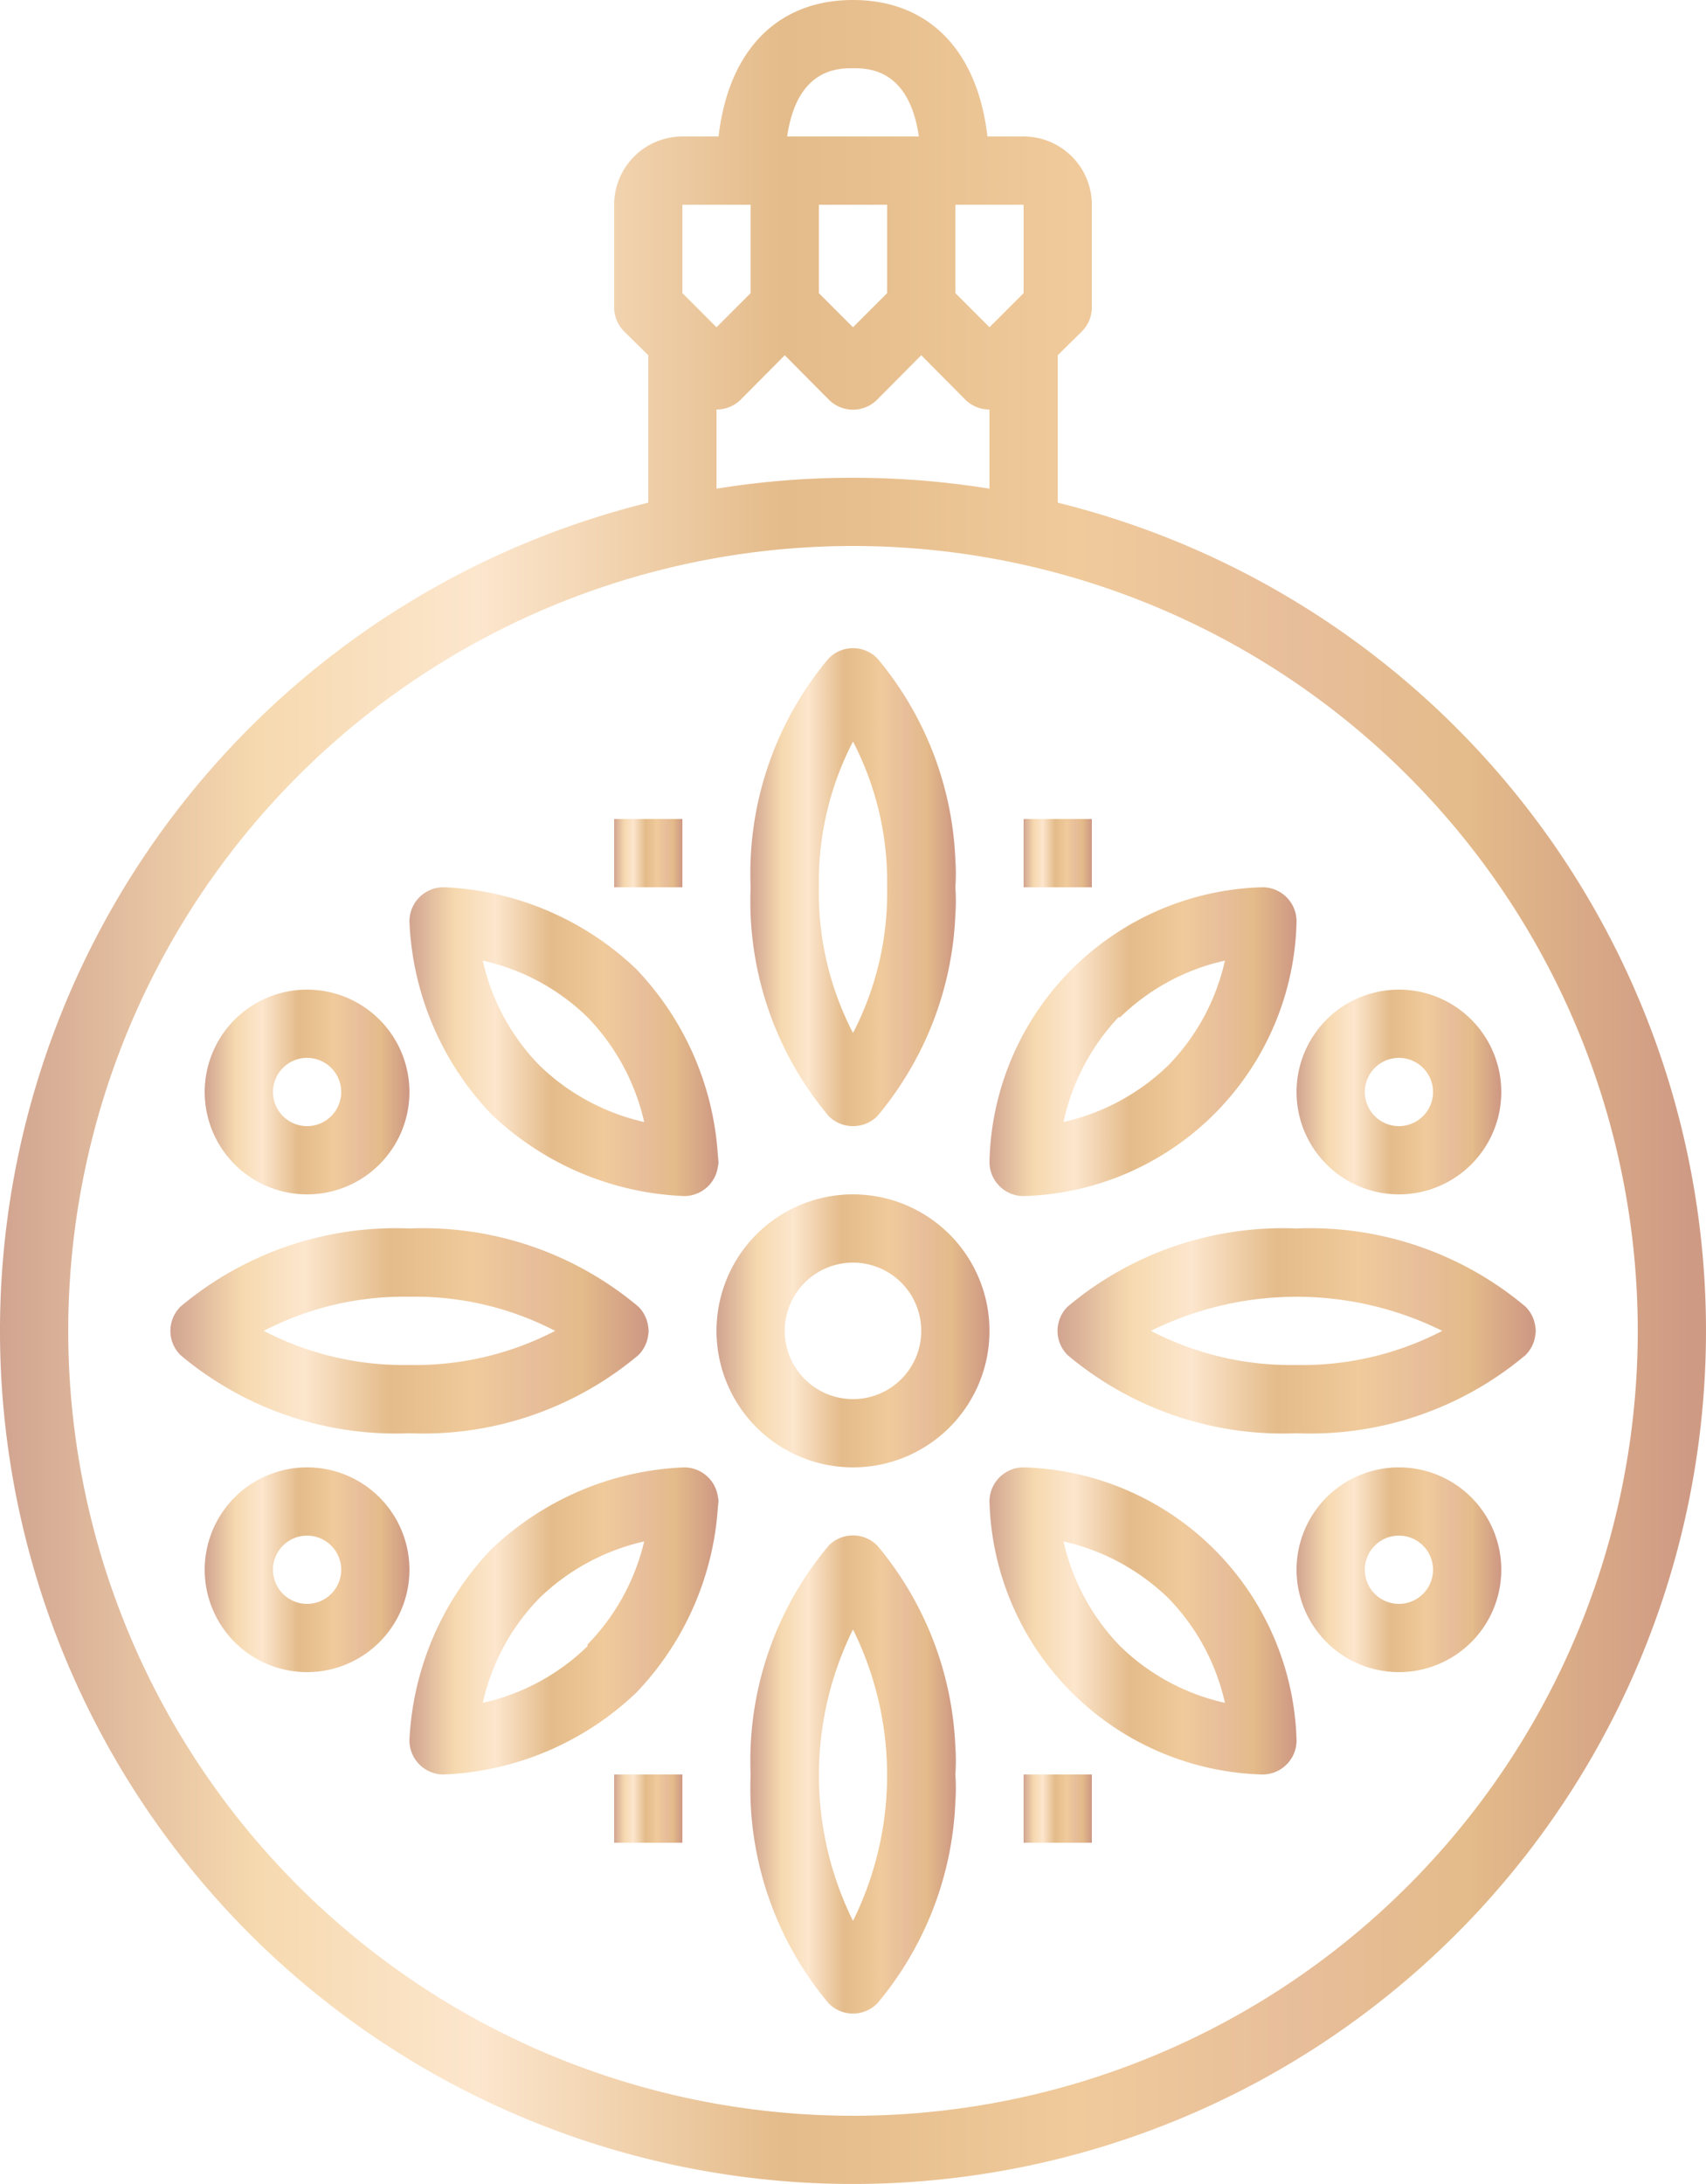 <?xml version="1.0" encoding="UTF-8"?> <svg xmlns="http://www.w3.org/2000/svg" xmlns:xlink="http://www.w3.org/1999/xlink" viewBox="0 0 50 64"> <defs> <style>.cls-1{fill:url(#Безымянный_градиент_27);}.cls-2{fill:url(#Безымянный_градиент_27-2);}.cls-3{fill:url(#Безымянный_градиент_27-3);}.cls-4{fill:url(#Безымянный_градиент_27-4);}.cls-5{fill:url(#Безымянный_градиент_27-5);}.cls-6{fill:url(#Безымянный_градиент_27-6);}.cls-7{fill:url(#Безымянный_градиент_27-7);}.cls-8{fill:url(#Безымянный_градиент_27-8);}.cls-9{fill:url(#Безымянный_градиент_27-9);}.cls-10{fill:url(#Безымянный_градиент_27-10);}.cls-11{fill:url(#Безымянный_градиент_27-11);}.cls-12{fill:url(#Безымянный_градиент_27-12);}.cls-13{fill:url(#Безымянный_градиент_27-13);}.cls-14{fill:url(#Безымянный_градиент_27-14);}.cls-15{fill:url(#Безымянный_градиент_27-15);}.cls-16{fill:url(#Безымянный_градиент_27-16);}.cls-17{fill:url(#Безымянный_градиент_27-17);}.cls-18{fill:url(#Безымянный_градиент_27-18);}</style> <linearGradient id="Безымянный_градиент_27" x1="21" y1="39" x2="29" y2="39" gradientUnits="userSpaceOnUse"> <stop offset="0" stop-color="#d1a490"></stop> <stop offset="0.15" stop-color="#f6d9af"></stop> <stop offset="0.28" stop-color="#fce6cd"></stop> <stop offset="0.46" stop-color="#e4bb8a"></stop> <stop offset="0.63" stop-color="#f0ca9b"></stop> <stop offset="0.76" stop-color="#e7be9a"></stop> <stop offset="0.86" stop-color="#e4bb8a"></stop> <stop offset="0.99" stop-color="#cf9a84"></stop> <stop offset="1" stop-color="#cf9a84"></stop> <stop offset="1" stop-color="#d1a490"></stop> <stop offset="1" stop-color="#8a533a"></stop> </linearGradient> <linearGradient id="Безымянный_градиент_27-2" x1="22" y1="52" x2="28" y2="52" xlink:href="#Безымянный_градиент_27"></linearGradient> <linearGradient id="Безымянный_градиент_27-3" x1="22" y1="26" x2="28" y2="26" xlink:href="#Безымянный_градиент_27"></linearGradient> <linearGradient id="Безымянный_градиент_27-4" x1="11.98" y1="30.51" x2="21.05" y2="30.51" xlink:href="#Безымянный_градиент_27"></linearGradient> <linearGradient id="Безымянный_градиент_27-5" x1="28.95" y1="47.49" x2="38.02" y2="47.49" xlink:href="#Безымянный_градиент_27"></linearGradient> <linearGradient id="Безымянный_градиент_27-6" x1="5" x2="19" xlink:href="#Безымянный_градиент_27"></linearGradient> <linearGradient id="Безымянный_градиент_27-7" x1="31" x2="45" xlink:href="#Безымянный_градиент_27"></linearGradient> <linearGradient id="Безымянный_градиент_27-8" x1="28.95" y1="30.51" x2="38.02" y2="30.51" xlink:href="#Безымянный_градиент_27"></linearGradient> <linearGradient id="Безымянный_градиент_27-9" x1="11.98" y1="47.49" x2="21.05" y2="47.49" xlink:href="#Безымянный_градиент_27"></linearGradient> <linearGradient id="Безымянный_градиент_27-10" x1="6" y1="32" x2="12" y2="32" xlink:href="#Безымянный_градиент_27"></linearGradient> <linearGradient id="Безымянный_градиент_27-11" x1="38" y1="32" x2="44" y2="32" xlink:href="#Безымянный_градиент_27"></linearGradient> <linearGradient id="Безымянный_градиент_27-12" x1="6" y1="46" x2="12" y2="46" xlink:href="#Безымянный_градиент_27"></linearGradient> <linearGradient id="Безымянный_градиент_27-13" x1="38" y1="46" x2="44" y2="46" xlink:href="#Безымянный_градиент_27"></linearGradient> <linearGradient id="Безымянный_градиент_27-14" x1="18" y1="25" x2="20" y2="25" xlink:href="#Безымянный_градиент_27"></linearGradient> <linearGradient id="Безымянный_градиент_27-15" x1="30" y1="25" x2="32" y2="25" xlink:href="#Безымянный_градиент_27"></linearGradient> <linearGradient id="Безымянный_градиент_27-16" x1="18" y1="53" x2="20" y2="53" xlink:href="#Безымянный_градиент_27"></linearGradient> <linearGradient id="Безымянный_градиент_27-17" x1="30" y1="53" x2="32" y2="53" xlink:href="#Безымянный_градиент_27"></linearGradient> <linearGradient id="Безымянный_градиент_27-18" x1="0" y1="32" x2="50" y2="32" xlink:href="#Безымянный_градиент_27"></linearGradient> </defs> <title>Ресурс 2</title> <g id="Слой_2" data-name="Слой 2"> <g id="_1-christmas_ball" data-name="1-christmas ball"> <path class="cls-1" d="M25,35a4,4,0,1,0,4,4A4,4,0,0,0,25,35Zm0,6a2,2,0,1,1,2-2A2,2,0,0,1,25,41Z"></path> <path class="cls-2" d="M24.29,45.29A9.8,9.8,0,0,0,22,52a9.8,9.8,0,0,0,2.29,6.71,1,1,0,0,0,1.42,0A9.8,9.8,0,0,0,28,52a9.8,9.8,0,0,0-2.29-6.71A1,1,0,0,0,24.29,45.29Zm.71,11a9.62,9.62,0,0,1,0-8.54,9.62,9.62,0,0,1,0,8.54Z"></path> <path class="cls-3" d="M25,33a1,1,0,0,0,.71-.29A9.8,9.8,0,0,0,28,26a9.8,9.8,0,0,0-2.29-6.71,1,1,0,0,0-1.42,0A9.8,9.8,0,0,0,22,26a9.8,9.8,0,0,0,2.29,6.71A1,1,0,0,0,25,33Zm0-11.27A8.91,8.91,0,0,1,26,26a8.91,8.91,0,0,1-1,4.27A8.91,8.91,0,0,1,24,26,8.91,8.91,0,0,1,25,21.73Z"></path> <path class="cls-4" d="M20.05,35.05a1,1,0,0,0,1-1,8.69,8.69,0,0,0-2.41-5.66A8.69,8.69,0,0,0,13,26a1,1,0,0,0-1,1,8.69,8.69,0,0,0,2.41,5.66A8.69,8.69,0,0,0,20.05,35.05Zm-2.83-5.24a6.46,6.46,0,0,1,1.66,3.07,6.46,6.46,0,0,1-3.07-1.66,6.38,6.38,0,0,1-1.66-3.07A6.38,6.38,0,0,1,17.22,29.81Z"></path> <path class="cls-5" d="M30,43a1,1,0,0,0-1,1A8.23,8.23,0,0,0,37,52a1,1,0,0,0,1-1A8.23,8.23,0,0,0,30,43Zm2.83,5.24a6.46,6.46,0,0,1-1.66-3.07,6.46,6.46,0,0,1,3.07,1.66,6.38,6.38,0,0,1,1.66,3.07A6.38,6.38,0,0,1,32.78,48.19Z"></path> <path class="cls-6" d="M18.71,39.71a1,1,0,0,0,0-1.42A9.8,9.8,0,0,0,12,36a9.8,9.8,0,0,0-6.71,2.29,1,1,0,0,0,0,1.42A9.8,9.8,0,0,0,12,42,9.8,9.8,0,0,0,18.71,39.71ZM12,38a8.91,8.91,0,0,1,4.27,1A8.91,8.91,0,0,1,12,40a8.91,8.91,0,0,1-4.27-1A8.91,8.91,0,0,1,12,38Z"></path> <path class="cls-7" d="M44.71,38.29A9.8,9.8,0,0,0,38,36a9.8,9.8,0,0,0-6.71,2.29,1,1,0,0,0,0,1.42A9.8,9.8,0,0,0,38,42a9.8,9.8,0,0,0,6.71-2.29A1,1,0,0,0,44.71,38.29ZM38,40a8.91,8.91,0,0,1-4.27-1,9.62,9.62,0,0,1,8.54,0A8.91,8.91,0,0,1,38,40Z"></path> <path class="cls-8" d="M30,35.05A8.23,8.23,0,0,0,38,27a1,1,0,0,0-1-1A8.23,8.23,0,0,0,29,34.05,1,1,0,0,0,30,35.05Zm2.83-5.24a6.38,6.38,0,0,1,3.07-1.66,6.38,6.38,0,0,1-1.66,3.07,6.46,6.46,0,0,1-3.07,1.66A6.46,6.46,0,0,1,32.78,29.81Z"></path> <path class="cls-9" d="M20.05,43a8.69,8.69,0,0,0-5.66,2.41A8.69,8.69,0,0,0,12,51a1,1,0,0,0,1,1,8.69,8.69,0,0,0,5.66-2.41A8.69,8.69,0,0,0,21.05,44,1,1,0,0,0,20.05,43Zm-2.83,5.24a6.38,6.38,0,0,1-3.07,1.66,6.38,6.38,0,0,1,1.66-3.07,6.46,6.46,0,0,1,3.07-1.66A6.46,6.46,0,0,1,17.22,48.19Z"></path> <path class="cls-10" d="M9,35a3,3,0,1,0-3-3A3,3,0,0,0,9,35Zm0-4a1,1,0,1,1-1,1A1,1,0,0,1,9,31Z"></path> <path class="cls-11" d="M41,35a3,3,0,1,0-3-3A3,3,0,0,0,41,35Zm0-4a1,1,0,1,1-1,1A1,1,0,0,1,41,31Z"></path> <path class="cls-12" d="M9,43a3,3,0,1,0,3,3A3,3,0,0,0,9,43Zm0,4a1,1,0,1,1,1-1A1,1,0,0,1,9,47Z"></path> <path class="cls-13" d="M41,43a3,3,0,1,0,3,3A3,3,0,0,0,41,43Zm0,4a1,1,0,1,1,1-1A1,1,0,0,1,41,47Z"></path> <rect class="cls-14" x="18" y="24" width="2" height="2"></rect> <rect class="cls-15" x="30" y="24" width="2" height="2"></rect> <rect class="cls-16" x="18" y="52" width="2" height="2"></rect> <rect class="cls-17" x="30" y="52" width="2" height="2"></rect> <path class="cls-18" d="M31,14.73V10.41l.71-.7A1,1,0,0,0,32,9V6a2,2,0,0,0-2-2H28.94C28.65,1.48,27.22,0,25,0s-3.65,1.48-3.94,4H20a2,2,0,0,0-2,2V9a1,1,0,0,0,.29.71l.71.7v4.32a25,25,0,1,0,12,0ZM30,8.59l-1,1-1-1V6h2Zm-4,0-1,1-1-1V6h2ZM25,2c.43,0,1.64,0,1.93,2H23.07C23.36,2,24.57,2,25,2ZM20,6h2V8.59l-1,1-1-1Zm1,6a1,1,0,0,0,.71-.29L23,10.41l1.29,1.3a1,1,0,0,0,1.42,0L27,10.41l1.29,1.3A1,1,0,0,0,29,12v2.32a25.16,25.16,0,0,0-8,0Zm4,50A23,23,0,1,1,48,39,23,23,0,0,1,25,62Z"></path> </g> </g> </svg> 